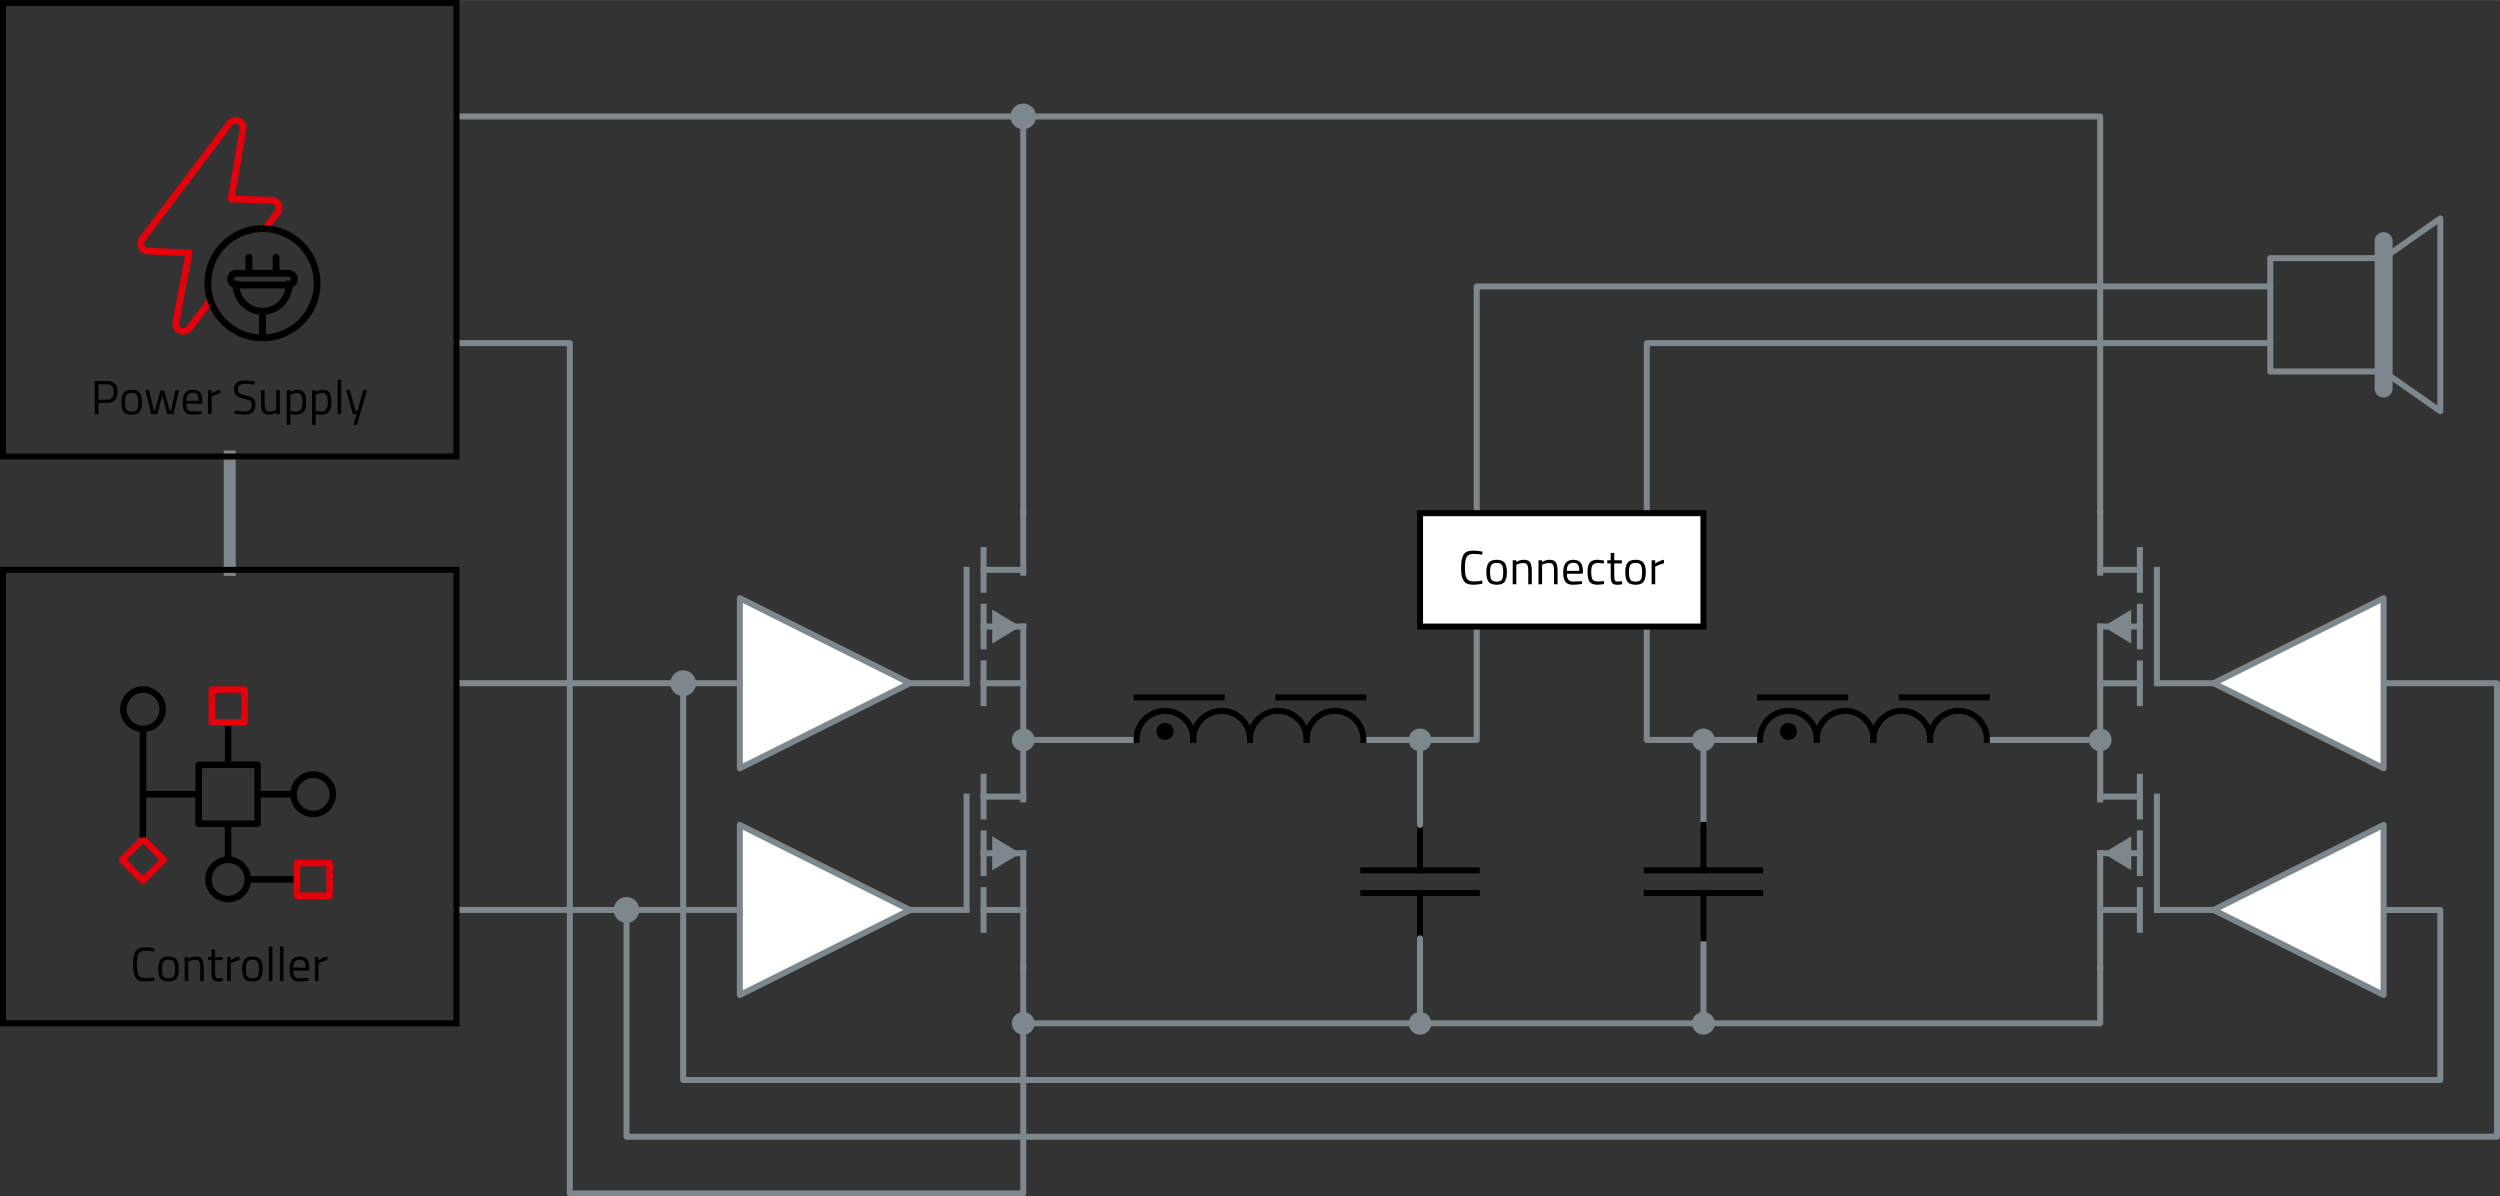 <?xml version="1.0" encoding="UTF-8" standalone="no"?>
<!-- Generiert durch Microsoft Visio, SVG Export ClassD.svg Zeichenblatt-1 -->

<svg
   xmlns:v="http://schemas.microsoft.com/visio/2003/SVGExtensions/"
   xmlns:dc="http://purl.org/dc/elements/1.1/"
   xmlns:cc="http://creativecommons.org/ns#"
   xmlns:rdf="http://www.w3.org/1999/02/22-rdf-syntax-ns#"
   xmlns:svg="http://www.w3.org/2000/svg"
   xmlns="http://www.w3.org/2000/svg"
   xmlns:xlink="http://www.w3.org/1999/xlink"
   xmlns:sodipodi="http://sodipodi.sourceforge.net/DTD/sodipodi-0.dtd"
   xmlns:inkscape="http://www.inkscape.org/namespaces/inkscape"
   width="8.682in"
   height="4.155in"
   viewBox="0 0 625.126 299.14"
   xml:space="preserve"
   class="st22"
   version="1.1"
   id="svg747"
   sodipodi:docname="ClassD.svg"
   style="font-size:12px;overflow:visible;color-interpolation-filters:sRGB;fill:none;fill-rule:evenodd;stroke-linecap:square;stroke-miterlimit:3"
   inkscape:version="0.92.4 (5da689c313, 2019-01-14)"
   inkscape:export-filename="C:\Users\Non Domain\OneDrive - WGS 365\MMoe_Mario Möller\Application Guide\Applications\2_HumanInteraction\ClassD.png"
   inkscape:export-xdpi="230.35355"
   inkscape:export-ydpi="230.35355"><rect x="0" y="0" width="625.126" height="299.14" fill="#333333" stroke="none"/><defs
   id="defs751">
		
		
		
		
		
		
		
		
		
		
		
		
		
		
		
		
		
		
		
		
		
		
		
		
		
		
		
		
		
		
		
		
		
		
		
		
		
		
		
		
		
		
		
		
		
		
		
		
		
		
		
		
		
		
		
		
		
		
		
		
		
		
		
		
		
		
		
	
			
			
			
			
		
				
				
			
					<defs
   id="defs56">
						<clipPath
   id="mfid1">
							<rect
   id="mfid2"
   x="0"
   y="0"
   width="6283.2"
   height="6282.9" />
						</clipPath>
					</defs>
					
				</defs><sodipodi:namedview
   pagecolor="#ffffff"
   bordercolor="#666666"
   borderopacity="1"
   objecttolerance="10"
   gridtolerance="10"
   guidetolerance="10"
   inkscape:pageopacity="0"
   inkscape:pageshadow="2"
   inkscape:window-width="1920"
   inkscape:window-height="1017"
   id="namedview749"
   showgrid="false"
   fit-margin-top="0"
   fit-margin-left="0"
   fit-margin-right="0"
   fit-margin-bottom="0"
   inkscape:zoom="0.90509668"
   inkscape:cx="138.1776"
   inkscape:cy="79.556342"
   inkscape:window-x="-8"
   inkscape:window-y="-8"
   inkscape:window-maximized="1"
   inkscape:current-layer="svg747" />
	<v:documentProperties
   v:langID="1031"
   v:metric="true"
   v:viewMarkup="false" />

	<style
   type="text/css"
   id="style2">
	<![CDATA[
		.st1 {stroke:#7c878e;stroke-linecap:butt;stroke-width:3}
		.st2 {stroke:#7c878e;stroke-linecap:round;stroke-linejoin:round;stroke-width:1.5}
		.st3 {fill:none;stroke:none;stroke-linecap:round;stroke-linejoin:round;stroke-width:0.75}
		.st4 {fill:#000000;font-family:Titillium Web;font-size:1em}
		.st5 {fill:none;stroke:#000000;stroke-width:1.5}
		.st6 {fill:#ffffff;stroke:#7c878e;stroke-linecap:round;stroke-linejoin:round;stroke-width:1.5}
		.st7 {fill:#7c878e;stroke:#7c878e;stroke-linecap:round;stroke-linejoin:round;stroke-width:0.75}
		.st8 {stroke:#7c878e;stroke-linecap:butt;stroke-width:1.5}
		.st9 {fill:#7c878e;stroke:none;stroke-linecap:round;stroke-linejoin:round;stroke-width:0.24}
		.st10 {stroke:#7c878e;stroke-width:1.5}
		.st11 {fill:#7c878e;stroke:none;stroke-linecap:round;stroke-linejoin:round;stroke-width:0.75}
		.st12 {stroke:#000000;stroke-linecap:butt;stroke-width:1.5}
		.st13 {stroke:#000000;stroke-width:1.5}
		.st14 {fill:#000000;stroke:none;stroke-linecap:round;stroke-linejoin:round;stroke-width:0.75}
		.st15 {fill:#ffffff;stroke:#000000;stroke-width:1.5}
		.st16 {stroke:#e5000b;stroke-linecap:round;stroke-linejoin:round;stroke-width:1.692}
		.st17 {stroke:#000000;stroke-linecap:round;stroke-linejoin:round;stroke-width:1.692}
		.st18 {stroke:#000000;stroke-linecap:round;stroke-linejoin:round;stroke-width:1.726}
		.st19 {stroke:#000000;stroke-linecap:butt;stroke-width:1.726}
		.st20 {fill:none;stroke:#7c878e;stroke-linecap:round;stroke-linejoin:round;stroke-width:1.5}
		.st21 {stroke:#7c878e;stroke-linecap:round;stroke-linejoin:round;stroke-width:4.5}
		.st22 {fill:none;fill-rule:evenodd;font-size:12px;overflow:visible;stroke-linecap:square;stroke-miterlimit:3}
	]]>
	</style><g
   transform="rotate(90,245.613,480.221)"
   v:groupContext="shape"
   v:mID="1112"
   id="shape1112-270">
			<title
   id="title580">Tabelle.1112</title>
			<path
   style="stroke:#7c878e;stroke-width:1.5;stroke-linecap:round;stroke-linejoin:round"
   inkscape:connector-curvature="0"
   id="path582"
   class="st2"
   d="M 0,299.89 H 18.43" />
		</g>

	<g
   transform="rotate(90,121.597,235.733)"
   v:groupContext="shape"
   v:mID="1147"
   id="shape1147-1">
			<title
   id="title6">Tabelle.1147</title>
			<path
   style="stroke:#7c878e;stroke-width:3;stroke-linecap:butt"
   inkscape:connector-curvature="0"
   id="path8"
   class="st1"
   d="M 0,299.89 H 28.35" />
		</g><g
   transform="translate(496.813,-114.886)"
   v:groupContext="shape"
   v:mID="1106"
   id="shape1106-4">
			<title
   id="title11">Tabelle.1106</title>
			<path
   style="stroke:#7c878e;stroke-width:1.5;stroke-linecap:round;stroke-linejoin:round"
   inkscape:connector-curvature="0"
   id="path13"
   class="st2"
   d="M 0,299.89 H 25.51" />
		</g><g
   transform="translate(258.703,-114.886)"
   v:groupContext="shape"
   v:mID="1101"
   id="shape1101-7">
			<title
   id="title16">Tabelle.1101</title>
			<path
   style="stroke:#7c878e;stroke-width:1.5;stroke-linecap:round;stroke-linejoin:round"
   inkscape:connector-curvature="0"
   id="path18"
   class="st2"
   d="M 0,299.89 H 25.51" />
		</g><g
   transform="translate(340.907,-114.886)"
   v:groupContext="shape"
   v:mID="1102"
   id="shape1102-10">
			<title
   id="title21">Tabelle.1102</title>
			<path
   style="stroke:#7c878e;stroke-width:1.5;stroke-linecap:round;stroke-linejoin:round"
   inkscape:connector-curvature="0"
   id="path23"
   class="st2"
   d="M 0,299.89 H 28.35 V 271.54" />
		</g><g
   transform="translate(411.774,-114.886)"
   v:groupContext="shape"
   v:mID="1103"
   id="shape1103-13">
			<title
   id="title26">Tabelle.1103</title>
			<path
   style="stroke:#7c878e;stroke-width:1.5;stroke-linecap:round;stroke-linejoin:round"
   inkscape:connector-curvature="0"
   id="path28"
   class="st2"
   d="M 28.35,299.89 H 0 v -28.35" />
		</g><g
   transform="rotate(-90,166.161,40.102)"
   v:groupContext="shape"
   v:mID="1104"
   id="shape1104-16">
			<title
   id="title31">Tabelle.1104</title>
			<path
   style="stroke:#7c878e;stroke-width:1.5;stroke-linecap:round;stroke-linejoin:round"
   inkscape:connector-curvature="0"
   id="path33"
   class="st2"
   d="M 0,299.89 H 18.43" />
		</g><g
   transform="translate(0.75,-44.02)"
   v:groupContext="shape"
   v:mID="1000"
   id="shape1000-19">
			<title
   id="title36">Tabelle.1000</title>
			<desc
   id="desc38">Controller</desc>
			<v:textBlock
   v:tabSpace="42.5197"
   v:margins="rect(4,4,4,4)" />
			<v:textRect
   height="28.346"
   width="113.39"
   cy="285.715"
   cx="56.693" />
			<path
   style="fill:none;stroke:none;stroke-width:0.75;stroke-linecap:round;stroke-linejoin:round"
   d="m 0,271.541 h 113.386 v 28.346 H 0 Z"
   id="rect40"
   inkscape:connector-curvature="0" />
			<g
   aria-label="Controller"
   style="font-size:12px;font-family:'Titillium Web';fill:#000000"
   id="text42"><path
     d="m 37.846,289.178 q -1.236,0.252 -2.22,0.252 -0.984,0 -1.596,-0.264 -0.6,-0.276 -0.936,-0.84 -0.324,-0.576 -0.456,-1.308 -0.12,-0.744 -0.12,-1.848 0,-1.104 0.12,-1.848 0.132,-0.756 0.456,-1.332 0.336,-0.576 0.936,-0.84 0.6,-0.264 1.56,-0.264 0.96,0 2.256,0.264 l -0.036,0.78 q -1.212,-0.216 -2.16,-0.216 -1.32,0 -1.752,0.792 -0.42,0.78 -0.42,2.676 0,0.948 0.072,1.524 0.084,0.576 0.312,1.044 0.228,0.456 0.66,0.66 0.444,0.192 1.284,0.192 0.852,0 2.004,-0.216 z"
     style="font-size:12px;font-family:'Titillium Web';fill:#000000"
     id="path1512"
     inkscape:connector-curvature="0" /><path
     d="m 38.832,286.298 q 0,-1.644 0.588,-2.376 0.588,-0.732 1.98,-0.732 1.404,0 1.98,0.732 0.588,0.732 0.588,2.376 0,1.644 -0.552,2.388 -0.552,0.744 -2.016,0.744 -1.464,0 -2.016,-0.744 -0.552,-0.744 -0.552,-2.388 z m 0.924,-0.012 q 0,1.308 0.312,1.836 0.324,0.528 1.332,0.528 1.02,0 1.332,-0.516 0.312,-0.528 0.312,-1.848 0,-1.32 -0.348,-1.812 -0.348,-0.504 -1.296,-0.504 -0.936,0 -1.296,0.504 -0.348,0.492 -0.348,1.812 z"
     style="font-size:12px;font-family:'Titillium Web';fill:#000000"
     id="path1514"
     inkscape:connector-curvature="0" /><path
     d="m 46.324,289.31 h -0.9 v -6 h 0.888 v 0.42 q 0.972,-0.54 1.86,-0.54 1.2,0 1.608,0.648 0.42,0.648 0.42,2.304 V 289.31 h -0.888 v -3.144 q 0,-1.248 -0.252,-1.704 -0.24,-0.468 -1.044,-0.468 -0.384,0 -0.816,0.12 -0.42,0.108 -0.648,0.216 l -0.228,0.108 z"
     style="font-size:12px;font-family:'Titillium Web';fill:#000000"
     id="path1516"
     inkscape:connector-curvature="0" /><path
     d="m 54.931,284.09 h -1.908 v 2.868 q 0,1.032 0.144,1.356 0.156,0.324 0.72,0.324 l 1.068,-0.072 0.06,0.744 q -0.804,0.132 -1.224,0.132 -0.936,0 -1.296,-0.456 -0.36,-0.456 -0.36,-1.74 v -3.156 h -0.852 v -0.78 h 0.852 v -1.836 h 0.888 v 1.836 h 1.908 z"
     style="font-size:12px;font-family:'Titillium Web';fill:#000000"
     id="path1518"
     inkscape:connector-curvature="0" /><path
     d="m 56.041,289.31 v -6 h 0.888 v 0.816 q 1.044,-0.72 2.196,-0.948 v 0.912 q -0.504,0.096 -1.056,0.3 -0.54,0.204 -0.828,0.36 l -0.3,0.156 V 289.31 Z"
     style="font-size:12px;font-family:'Titillium Web';fill:#000000"
     id="path1520"
     inkscape:connector-curvature="0" /><path
     d="m 59.809,286.298 q 0,-1.644 0.588,-2.376 0.588,-0.732 1.98,-0.732 1.404,0 1.98,0.732 0.588,0.732 0.588,2.376 0,1.644 -0.552,2.388 -0.552,0.744 -2.016,0.744 -1.464,0 -2.016,-0.744 -0.552,-0.744 -0.552,-2.388 z m 0.924,-0.012 q 0,1.308 0.312,1.836 0.324,0.528 1.332,0.528 1.02,0 1.332,-0.516 0.312,-0.528 0.312,-1.848 0,-1.32 -0.348,-1.812 -0.348,-0.504 -1.296,-0.504 -0.936,0 -1.296,0.504 -0.348,0.492 -0.348,1.812 z"
     style="font-size:12px;font-family:'Titillium Web';fill:#000000"
     id="path1522"
     inkscape:connector-curvature="0" /><path
     d="m 66.473,289.31 v -8.616 H 67.373 V 289.31 Z"
     style="font-size:12px;font-family:'Titillium Web';fill:#000000"
     id="path1524"
     inkscape:connector-curvature="0" /><path
     d="m 69.239,289.31 v -8.616 h 0.9 V 289.31 Z"
     style="font-size:12px;font-family:'Titillium Web';fill:#000000"
     id="path1526"
     inkscape:connector-curvature="0" /><path
     d="m 76.012,288.566 0.348,-0.036 0.024,0.708 q -1.368,0.192 -2.34,0.192 -1.296,0 -1.836,-0.744 -0.54,-0.756 -0.54,-2.34 0,-3.156 2.508,-3.156 1.212,0 1.812,0.684 0.6,0.672 0.6,2.124 l -0.048,0.684 h -3.96 q 0,0.996 0.36,1.476 0.36,0.48 1.248,0.48 0.9,0 1.824,-0.072 z m -0.324,-2.604 q 0,-1.104 -0.36,-1.56 -0.348,-0.456 -1.152,-0.456 -0.792,0 -1.2,0.48 -0.396,0.48 -0.408,1.536 z"
     style="font-size:12px;font-family:'Titillium Web';fill:#000000"
     id="path1528"
     inkscape:connector-curvature="0" /><path
     d="m 78.003,289.31 v -6 h 0.888 v 0.816 q 1.044,-0.72 2.196,-0.948 v 0.912 q -0.504,0.096 -1.056,0.3 -0.54,0.204 -0.828,0.36 l -0.3,0.156 V 289.31 Z"
     style="font-size:12px;font-family:'Titillium Web';fill:#000000"
     id="path1530"
     inkscape:connector-curvature="0" /></g>		</g><path
   style="fill:none;stroke:none;stroke-width:0.75;stroke-linecap:round;stroke-linejoin:round"
   d="M 22.01,163.743 H 92.876 V 234.609 H 22.01 Z"
   id="rect52"
   inkscape:connector-curvature="0" /><g
   style="color-interpolation-filters:sRGB"
   clip-path="url(#mfid1)"
   id="g94"
   transform="matrix(0.011,0,0,0.011,22.717,164.192)">
						<defs
   id="defs61">
							<g
   id="mfid3">
								<path
   d="m 4607,4988 v 150 h 2 v 297 c 0,41 33,75 75,75 h 743 c 42,0 74,-34 74,-75 v -744 c 1,-42 -32,-75 -74,-75 h -743 c -42,0 -75,34 -75,75 v 297 z m 152,-223 h 595 v 595 h -595 z"
   id="path58"
   inkscape:connector-curvature="0" />
							</g>
						</defs>
						<g
   stroke-miterlimit="10"
   id="g65"
   style="fill:#e5000b;stroke:#000000;stroke-miterlimit:10">
							<use
   xlink:href="#mfid3"
   id="use63"
   style="stroke:none"
   x="0"
   y="0"
   width="100%"
   height="100%" />
						</g>
						<defs
   id="defs70">
							<g
   id="mfid4">
								<path
   d="m 1257,4111 h -146 l -454,453 c -13,13 -21,32 -21,52 0,20 8,39 21,53 l 474,474 c 15,15 34,21 53,21 18,0 37,-8 52,-21 l 474,-474 c 14,-14 21,-33 21,-53 0,-20 -7,-39 -21,-52 z m -71,137 369,368 -369,369 -368,-369 z"
   id="path67"
   inkscape:connector-curvature="0" />
							</g>
						</defs>
						<g
   stroke-miterlimit="10"
   id="g74"
   style="fill:#e5000b;stroke:#000000;stroke-miterlimit:10">
							<use
   xlink:href="#mfid4"
   id="use72"
   style="stroke:none"
   x="0"
   y="0"
   width="100%"
   height="100%" />
						</g>
						<defs
   id="defs79">
							<g
   id="mfid5">
								<path
   d="m 1185,673 c -287,0 -521,233 -521,521 0,262 195,478 446,515 v 5 2381 c 0,5 0,10 1,15 v 1 h 146 l -1,-1 c 2,-5 1,-10 1,-15 v -893 h 1117 v 596 c 0,41 34,75 75,75 h 595 v 670 5 c -249,35 -444,252 -444,515 0,287 234,521 521,521 263,0 479,-195 515,-446 h 5 966 v -150 h -966 -5 c -32,-228 -214,-409 -441,-442 v -5 -670 h 595 c 41,0 74,-34 74,-75 v -595 h 670 5 c 36,253 254,447 515,447 287,0 521,-234 521,-522 0,-287 -234,-521 -521,-521 -263,0 -479,195 -515,446 h -5 -670 v -595 c 0,-41 -34,-74 -74,-74 h -595 v -817 h -448 c 1,0 1,0 2,0 h 297 v 819 h -595 c -41,0 -75,33 -75,73 v 595 H 1260 v -1338 -5 c 253,-37 446,-254 446,-515 0,-288 -233,-521 -521,-521 z m 3,148 c 205,0 372,168 372,373 0,205 -167,372 -372,372 -206,0 -373,-167 -373,-372 0,-205 167,-373 373,-373 z m 1339,1711 h 592 2 3 594 V 3723 H 2527 Z m 2528,224 c 205,0 372,168 372,373 0,205 -167,372 -372,372 -205,0 -373,-166 -373,-372 2,-206 168,-373 373,-373 z M 3121,4690 c 205,0 373,168 373,373 -2,205 -168,372 -373,372 -205,0 -372,-166 -372,-372 0,-205 167,-373 372,-373 z"
   id="path76"
   inkscape:connector-curvature="0" />
							</g>
						</defs>
						<g
   stroke-miterlimit="10"
   id="g83"
   style="fill:#000000;stroke:#000000;stroke-miterlimit:10">
							<use
   xlink:href="#mfid5"
   id="use81"
   style="stroke:none"
   x="0"
   y="0"
   width="100%"
   height="100%" />
						</g>
						<defs
   id="defs88">
							<g
   id="mfid6">
								<path
   d="m 2747,1565 h 448 v -1 h 298 c 41,0 75,-34 75,-74 V 748 c 0,-42 -34,-75 -75,-75 h -744 c -41,0 -74,33 -74,75 v 743 c 0,41 33,73 72,74 z m 77,-744 h 595 v 595 h -298 -297 z"
   id="path85"
   inkscape:connector-curvature="0" />
							</g>
						</defs>
						<g
   stroke-miterlimit="10"
   id="g92"
   style="fill:#e5000b;stroke:#000000;stroke-miterlimit:10">
							<use
   xlink:href="#mfid6"
   id="use90"
   style="stroke:none"
   x="0"
   y="0"
   width="100%"
   height="100%" />
						</g>
					</g><path
   style="fill:none;stroke:none;stroke-width:0.75;stroke-linecap:round;stroke-linejoin:round"
   d="M 22.01,163.743 H 92.876 V 234.609 H 22.01 Z"
   id="rect100"
   inkscape:connector-curvature="0" /><g
   transform="translate(185.002,-107.799)"
   v:groupContext="shape"
   v:mID="1002"
   id="shape1002-27">
			<title
   id="title103">Tabelle.1002</title>
			<path
   style="fill:#ffffff;stroke:#7c878e;stroke-width:1.5;stroke-linecap:round;stroke-linejoin:round"
   inkscape:connector-curvature="0"
   id="path105"
   class="st6"
   d="m 0,257.37 v 42.52 l 42.52,-21.26 z" />
		</g><g
   transform="translate(185.002,-51.106)"
   v:groupContext="shape"
   v:mID="1003"
   id="shape1003-29">
			<title
   id="title108">Tabelle.1003</title>
			<path
   style="fill:#ffffff;stroke:#7c878e;stroke-width:1.5;stroke-linecap:round;stroke-linejoin:round"
   inkscape:connector-curvature="0"
   id="path110"
   class="st6"
   d="m 0,257.37 v 42.52 l 42.52,-21.26 z" />
		</g><g
   v:groupContext="group"
   v:mID="1004"
   transform="translate(156.656,-114.886)"
   id="group1004-31">
			<title
   id="title113">Knotenpunkt.92</title>
			<g
   transform="translate(11.339,-11.339)"
   v:groupContext="shape"
   v:mID="1005"
   id="shape1005-32">
				<title
   id="title115">Tabelle.1005</title>
				<path
   style="fill:#7c878e;stroke:#7c878e;stroke-width:0.75;stroke-linecap:round;stroke-linejoin:round"
   d="M 5.669,297.053 A 2.835,2.835 0 0 1 2.835,299.888 2.835,2.835 0 0 1 0,297.053 a 2.835,2.835 0 0 1 2.835,-2.835 2.835,2.835 0 0 1 2.835,2.835 z"
   id="ellipse117"
   inkscape:connector-curvature="0" />
			</g>
		</g><g
   v:groupContext="group"
   v:mID="1006"
   transform="translate(142.482,-58.193)"
   id="group1006-34">
			<title
   id="title121">Knotenpunkt.1006</title>
			<g
   transform="translate(11.339,-11.339)"
   v:groupContext="shape"
   v:mID="1007"
   id="shape1007-35">
				<title
   id="title123">Tabelle.1007</title>
				<path
   style="fill:#7c878e;stroke:#7c878e;stroke-width:0.75;stroke-linecap:round;stroke-linejoin:round"
   d="M 5.669,297.053 A 2.835,2.835 0 0 1 2.835,299.888 2.835,2.835 0 0 1 0,297.053 a 2.835,2.835 0 0 1 2.835,-2.835 2.835,2.835 0 0 1 2.835,2.835 z"
   id="ellipse125"
   inkscape:connector-curvature="0" />
			</g>
		</g><g
   v:groupContext="group"
   v:mID="1008"
   transform="matrix(1,0,0,-1,241.695,484.89)"
   id="group1008-37">
			<title
   id="title129">P-Kanal E-MOSFET.1008</title>
			<g
   transform="rotate(90,14.527,299.534)"
   v:groupContext="shape"
   v:mID="1009"
   id="shape1009-38">
				<title
   id="title131">Tabelle.1009</title>
				<path
   style="stroke:#7c878e;stroke-width:1.5;stroke-linecap:butt"
   inkscape:connector-curvature="0"
   id="path133"
   class="st8"
   d="M 0,299.89 H 14.88" />
			</g>
			<g
   transform="matrix(0,-1,-1,0,306.297,275.793)"
   v:groupContext="shape"
   v:mID="1010"
   id="shape1010-41">
				<title
   id="title136">Dreieck.1195</title>
				<v:userDefs>
					<v:ud
   v:val="VT0(15):26"
   v:nameU="visVersion" />
				</v:userDefs>
				<path
   style="fill:#7c878e;stroke:none;stroke-width:0.24;stroke-linecap:round;stroke-linejoin:round"
   inkscape:connector-curvature="0"
   id="path138"
   class="st9"
   d="M 8.5,299.89 4.25,292.86 0,299.89 Z" />
			</g>
			<g
   transform="translate(4.252,-42.52)"
   v:groupContext="shape"
   v:mID="1011"
   id="shape1011-43">
				<title
   id="title141">Tabelle.1011</title>
				<path
   style="stroke:#7c878e;stroke-width:1.5;stroke-linecap:butt"
   inkscape:connector-curvature="0"
   id="path143"
   class="st8"
   d="M 0,299.89 H 9.92" />
			</g>
			<g
   transform="translate(4.252,-28.346)"
   v:groupContext="shape"
   v:mID="1012"
   id="shape1012-46">
				<title
   id="title146">Tabelle.1012</title>
				<path
   style="stroke:#7c878e;stroke-width:1.5"
   inkscape:connector-curvature="0"
   id="path148"
   class="st10"
   d="M 0,299.89 H 9.92" />
			</g>
			<g
   transform="rotate(-90,-7.087,278.628)"
   v:groupContext="shape"
   v:mID="1013"
   id="shape1013-49">
				<title
   id="title151">Tabelle.1013</title>
				<path
   style="stroke:#7c878e;stroke-width:1.5;stroke-linecap:butt"
   inkscape:connector-curvature="0"
   id="path153"
   class="st8"
   d="M 0,299.89 H 28.35" />
			</g>
			<g
   transform="rotate(90,21.26,278.628)"
   v:groupContext="shape"
   v:mID="1014"
   id="shape1014-52">
				<title
   id="title156">Tabelle.1014</title>
				<path
   style="stroke:#7c878e;stroke-width:1.5"
   inkscape:connector-curvature="0"
   id="path158"
   class="st10"
   d="M 0,299.89 H 28.35" />
			</g>
			<g
   transform="rotate(-90,-2.481,293.156)"
   v:groupContext="shape"
   v:mID="1015"
   id="shape1015-55">
				<title
   id="title161">Tabelle.1015</title>
				<path
   style="stroke:#7c878e;stroke-width:1.5"
   inkscape:connector-curvature="0"
   id="path163"
   class="st10"
   d="M 0,299.89 H 9.92" />
			</g>
			<g
   transform="rotate(-90,-9.567,286.069)"
   v:groupContext="shape"
   v:mID="1016"
   id="shape1016-58">
				<title
   id="title166">Tabelle.1016</title>
				<path
   style="stroke:#7c878e;stroke-width:1.5"
   inkscape:connector-curvature="0"
   id="path168"
   class="st10"
   d="M 0,299.89 H 9.92" />
			</g>
			<g
   transform="rotate(-90,-16.654,278.983)"
   v:groupContext="shape"
   v:mID="1017"
   id="shape1017-61">
				<title
   id="title171">Tabelle.1017</title>
				<path
   style="stroke:#7c878e;stroke-width:1.5"
   inkscape:connector-curvature="0"
   id="path173"
   class="st10"
   d="M 0,299.89 H 9.92" />
			</g>
			<g
   transform="translate(4.252,-14.173)"
   v:groupContext="shape"
   v:mID="1018"
   id="shape1018-64">
				<title
   id="title176">Tabelle.1018</title>
				<path
   style="stroke:#7c878e;stroke-width:1.5"
   inkscape:connector-curvature="0"
   id="path178"
   class="st10"
   d="M 0,299.89 H 9.92" />
			</g>
		</g><g
   v:groupContext="group"
   v:mID="1019"
   transform="matrix(1,0,0,-1,241.695,428.197)"
   id="group1019-67">
			<title
   id="title182">P-Kanal E-MOSFET.1019</title>
			<g
   transform="rotate(90,14.527,299.534)"
   v:groupContext="shape"
   v:mID="1020"
   id="shape1020-68">
				<title
   id="title184">Tabelle.1020</title>
				<path
   style="stroke:#7c878e;stroke-width:1.5;stroke-linecap:butt"
   inkscape:connector-curvature="0"
   id="path186"
   class="st8"
   d="M 0,299.89 H 14.88" />
			</g>
			<g
   transform="matrix(0,-1,-1,0,306.297,275.793)"
   v:groupContext="shape"
   v:mID="1021"
   id="shape1021-71">
				<title
   id="title189">Dreieck.1195</title>
				<v:userDefs>
					<v:ud
   v:val="VT0(15):26"
   v:nameU="visVersion" />
				</v:userDefs>
				<path
   style="fill:#7c878e;stroke:none;stroke-width:0.24;stroke-linecap:round;stroke-linejoin:round"
   inkscape:connector-curvature="0"
   id="path191"
   class="st9"
   d="M 8.5,299.89 4.25,292.86 0,299.89 Z" />
			</g>
			<g
   transform="translate(4.252,-42.52)"
   v:groupContext="shape"
   v:mID="1022"
   id="shape1022-73">
				<title
   id="title194">Tabelle.1022</title>
				<path
   style="stroke:#7c878e;stroke-width:1.5;stroke-linecap:butt"
   inkscape:connector-curvature="0"
   id="path196"
   class="st8"
   d="M 0,299.89 H 9.92" />
			</g>
			<g
   transform="translate(4.252,-28.346)"
   v:groupContext="shape"
   v:mID="1023"
   id="shape1023-76">
				<title
   id="title199">Tabelle.1023</title>
				<path
   style="stroke:#7c878e;stroke-width:1.5"
   inkscape:connector-curvature="0"
   id="path201"
   class="st10"
   d="M 0,299.89 H 9.92" />
			</g>
			<g
   transform="rotate(-90,-7.087,278.628)"
   v:groupContext="shape"
   v:mID="1024"
   id="shape1024-79">
				<title
   id="title204">Tabelle.1024</title>
				<path
   style="stroke:#7c878e;stroke-width:1.5;stroke-linecap:butt"
   inkscape:connector-curvature="0"
   id="path206"
   class="st8"
   d="M 0,299.89 H 28.35" />
			</g>
			<g
   transform="rotate(90,21.26,278.628)"
   v:groupContext="shape"
   v:mID="1025"
   id="shape1025-82">
				<title
   id="title209">Tabelle.1025</title>
				<path
   style="stroke:#7c878e;stroke-width:1.5"
   inkscape:connector-curvature="0"
   id="path211"
   class="st10"
   d="M 0,299.89 H 28.35" />
			</g>
			<g
   transform="rotate(-90,-2.481,293.156)"
   v:groupContext="shape"
   v:mID="1026"
   id="shape1026-85">
				<title
   id="title214">Tabelle.1026</title>
				<path
   style="stroke:#7c878e;stroke-width:1.5"
   inkscape:connector-curvature="0"
   id="path216"
   class="st10"
   d="M 0,299.89 H 9.92" />
			</g>
			<g
   transform="rotate(-90,-9.567,286.069)"
   v:groupContext="shape"
   v:mID="1027"
   id="shape1027-88">
				<title
   id="title219">Tabelle.1027</title>
				<path
   style="stroke:#7c878e;stroke-width:1.5"
   inkscape:connector-curvature="0"
   id="path221"
   class="st10"
   d="M 0,299.89 H 9.92" />
			</g>
			<g
   transform="rotate(-90,-16.654,278.983)"
   v:groupContext="shape"
   v:mID="1028"
   id="shape1028-91">
				<title
   id="title224">Tabelle.1028</title>
				<path
   style="stroke:#7c878e;stroke-width:1.5"
   inkscape:connector-curvature="0"
   id="path226"
   class="st10"
   d="M 0,299.89 H 9.92" />
			</g>
			<g
   transform="translate(4.252,-14.173)"
   v:groupContext="shape"
   v:mID="1029"
   id="shape1029-94">
				<title
   id="title229">Tabelle.1029</title>
				<path
   style="stroke:#7c878e;stroke-width:1.5"
   inkscape:connector-curvature="0"
   id="path231"
   class="st10"
   d="M 0,299.89 H 9.92" />
			</g>
		</g><g
   v:groupContext="group"
   v:mID="1030"
   transform="translate(241.695,-100.713)"
   id="group1030-97">
			<title
   id="title235">Knotenpunkt.1030</title>
			<g
   transform="translate(11.339,-11.339)"
   v:groupContext="shape"
   v:mID="1031"
   id="shape1031-98">
				<title
   id="title237">Tabelle.1031</title>
				<path
   style="fill:#7c878e;stroke:none;stroke-width:0.75;stroke-linecap:round;stroke-linejoin:round"
   d="M 5.669,297.053 A 2.835,2.835 0 0 1 2.835,299.888 2.835,2.835 0 0 1 0,297.053 a 2.835,2.835 0 0 1 2.835,-2.835 2.835,2.835 0 0 1 2.835,2.835 z"
   id="ellipse239"
   inkscape:connector-curvature="0" />
			</g>
		</g><g
   v:groupContext="group"
   v:mID="1032"
   transform="rotate(180,269.666,242.445)"
   id="group1032-100">
			<title
   id="title243">P-Kanal E-MOSFET.1032</title>
			<g
   transform="rotate(90,14.527,299.534)"
   v:groupContext="shape"
   v:mID="1033"
   id="shape1033-101">
				<title
   id="title245">Tabelle.1033</title>
				<path
   style="stroke:#7c878e;stroke-width:1.5;stroke-linecap:butt"
   inkscape:connector-curvature="0"
   id="path247"
   class="st8"
   d="M 0,299.89 H 14.88" />
			</g>
			<g
   transform="matrix(0,-1,-1,0,306.297,275.793)"
   v:groupContext="shape"
   v:mID="1034"
   id="shape1034-104">
				<title
   id="title250">Dreieck.1195</title>
				<v:userDefs>
					<v:ud
   v:val="VT0(15):26"
   v:nameU="visVersion" />
				</v:userDefs>
				<path
   style="fill:#7c878e;stroke:none;stroke-width:0.24;stroke-linecap:round;stroke-linejoin:round"
   inkscape:connector-curvature="0"
   id="path252"
   class="st9"
   d="M 8.5,299.89 4.25,292.86 0,299.89 Z" />
			</g>
			<g
   transform="translate(4.252,-42.52)"
   v:groupContext="shape"
   v:mID="1035"
   id="shape1035-106">
				<title
   id="title255">Tabelle.1035</title>
				<path
   style="stroke:#7c878e;stroke-width:1.5;stroke-linecap:butt"
   inkscape:connector-curvature="0"
   id="path257"
   class="st8"
   d="M 0,299.89 H 9.92" />
			</g>
			<g
   transform="translate(4.252,-28.346)"
   v:groupContext="shape"
   v:mID="1036"
   id="shape1036-109">
				<title
   id="title260">Tabelle.1036</title>
				<path
   style="stroke:#7c878e;stroke-width:1.5"
   inkscape:connector-curvature="0"
   id="path262"
   class="st10"
   d="M 0,299.89 H 9.92" />
			</g>
			<g
   transform="rotate(-90,-7.087,278.628)"
   v:groupContext="shape"
   v:mID="1037"
   id="shape1037-112">
				<title
   id="title265">Tabelle.1037</title>
				<path
   style="stroke:#7c878e;stroke-width:1.5;stroke-linecap:butt"
   inkscape:connector-curvature="0"
   id="path267"
   class="st8"
   d="M 0,299.89 H 28.35" />
			</g>
			<g
   transform="rotate(90,21.26,278.628)"
   v:groupContext="shape"
   v:mID="1038"
   id="shape1038-115">
				<title
   id="title270">Tabelle.1038</title>
				<path
   style="stroke:#7c878e;stroke-width:1.5"
   inkscape:connector-curvature="0"
   id="path272"
   class="st10"
   d="M 0,299.89 H 28.35" />
			</g>
			<g
   transform="rotate(-90,-2.481,293.156)"
   v:groupContext="shape"
   v:mID="1039"
   id="shape1039-118">
				<title
   id="title275">Tabelle.1039</title>
				<path
   style="stroke:#7c878e;stroke-width:1.5"
   inkscape:connector-curvature="0"
   id="path277"
   class="st10"
   d="M 0,299.89 H 9.92" />
			</g>
			<g
   transform="rotate(-90,-9.567,286.069)"
   v:groupContext="shape"
   v:mID="1040"
   id="shape1040-121">
				<title
   id="title280">Tabelle.1040</title>
				<path
   style="stroke:#7c878e;stroke-width:1.5"
   inkscape:connector-curvature="0"
   id="path282"
   class="st10"
   d="M 0,299.89 H 9.92" />
			</g>
			<g
   transform="rotate(-90,-16.654,278.983)"
   v:groupContext="shape"
   v:mID="1041"
   id="shape1041-124">
				<title
   id="title285">Tabelle.1041</title>
				<path
   style="stroke:#7c878e;stroke-width:1.5"
   inkscape:connector-curvature="0"
   id="path287"
   class="st10"
   d="M 0,299.89 H 9.92" />
			</g>
			<g
   transform="translate(4.252,-14.173)"
   v:groupContext="shape"
   v:mID="1042"
   id="shape1042-127">
				<title
   id="title290">Tabelle.1042</title>
				<path
   style="stroke:#7c878e;stroke-width:1.5"
   inkscape:connector-curvature="0"
   id="path292"
   class="st10"
   d="M 0,299.89 H 9.92" />
			</g>
		</g><g
   v:groupContext="group"
   v:mID="1043"
   transform="rotate(180,269.666,214.099)"
   id="group1043-130">
			<title
   id="title296">P-Kanal E-MOSFET.1043</title>
			<g
   transform="rotate(90,14.527,299.534)"
   v:groupContext="shape"
   v:mID="1044"
   id="shape1044-131">
				<title
   id="title298">Tabelle.1044</title>
				<path
   style="stroke:#7c878e;stroke-width:1.5;stroke-linecap:butt"
   inkscape:connector-curvature="0"
   id="path300"
   class="st8"
   d="M 0,299.89 H 14.88" />
			</g>
			<g
   transform="matrix(0,-1,-1,0,306.297,275.793)"
   v:groupContext="shape"
   v:mID="1045"
   id="shape1045-134">
				<title
   id="title303">Dreieck.1195</title>
				<v:userDefs>
					<v:ud
   v:val="VT0(15):26"
   v:nameU="visVersion" />
				</v:userDefs>
				<path
   style="fill:#7c878e;stroke:none;stroke-width:0.24;stroke-linecap:round;stroke-linejoin:round"
   inkscape:connector-curvature="0"
   id="path305"
   class="st9"
   d="M 8.5,299.89 4.25,292.86 0,299.89 Z" />
			</g>
			<g
   transform="translate(4.252,-42.52)"
   v:groupContext="shape"
   v:mID="1046"
   id="shape1046-136">
				<title
   id="title308">Tabelle.1046</title>
				<path
   style="stroke:#7c878e;stroke-width:1.5;stroke-linecap:butt"
   inkscape:connector-curvature="0"
   id="path310"
   class="st8"
   d="M 0,299.89 H 9.92" />
			</g>
			<g
   transform="translate(4.252,-28.346)"
   v:groupContext="shape"
   v:mID="1047"
   id="shape1047-139">
				<title
   id="title313">Tabelle.1047</title>
				<path
   style="stroke:#7c878e;stroke-width:1.5"
   inkscape:connector-curvature="0"
   id="path315"
   class="st10"
   d="M 0,299.89 H 9.92" />
			</g>
			<g
   transform="rotate(-90,-7.087,278.628)"
   v:groupContext="shape"
   v:mID="1048"
   id="shape1048-142">
				<title
   id="title318">Tabelle.1048</title>
				<path
   style="stroke:#7c878e;stroke-width:1.5;stroke-linecap:butt"
   inkscape:connector-curvature="0"
   id="path320"
   class="st8"
   d="M 0,299.89 H 28.35" />
			</g>
			<g
   transform="rotate(90,21.26,278.628)"
   v:groupContext="shape"
   v:mID="1049"
   id="shape1049-145">
				<title
   id="title323">Tabelle.1049</title>
				<path
   style="stroke:#7c878e;stroke-width:1.5"
   inkscape:connector-curvature="0"
   id="path325"
   class="st10"
   d="M 0,299.89 H 28.35" />
			</g>
			<g
   transform="rotate(-90,-2.481,293.156)"
   v:groupContext="shape"
   v:mID="1050"
   id="shape1050-148">
				<title
   id="title328">Tabelle.1050</title>
				<path
   style="stroke:#7c878e;stroke-width:1.5"
   inkscape:connector-curvature="0"
   id="path330"
   class="st10"
   d="M 0,299.89 H 9.92" />
			</g>
			<g
   transform="rotate(-90,-9.567,286.069)"
   v:groupContext="shape"
   v:mID="1051"
   id="shape1051-151">
				<title
   id="title333">Tabelle.1051</title>
				<path
   style="stroke:#7c878e;stroke-width:1.5"
   inkscape:connector-curvature="0"
   id="path335"
   class="st10"
   d="M 0,299.89 H 9.92" />
			</g>
			<g
   transform="rotate(-90,-16.654,278.983)"
   v:groupContext="shape"
   v:mID="1052"
   id="shape1052-154">
				<title
   id="title338">Tabelle.1052</title>
				<path
   style="stroke:#7c878e;stroke-width:1.5"
   inkscape:connector-curvature="0"
   id="path340"
   class="st10"
   d="M 0,299.89 H 9.92" />
			</g>
			<g
   transform="translate(4.252,-14.173)"
   v:groupContext="shape"
   v:mID="1053"
   id="shape1053-157">
				<title
   id="title343">Tabelle.1053</title>
				<path
   style="stroke:#7c878e;stroke-width:1.5"
   inkscape:connector-curvature="0"
   id="path345"
   class="st10"
   d="M 0,299.89 H 9.92" />
			</g>
		</g><g
   v:groupContext="group"
   v:mID="1054"
   transform="matrix(-1,0,0,1,539.333,-100.713)"
   id="group1054-160">
			<title
   id="title349">Knotenpunkt.1054</title>
			<g
   transform="translate(11.339,-11.339)"
   v:groupContext="shape"
   v:mID="1055"
   id="shape1055-161">
				<title
   id="title351">Tabelle.1055</title>
				<path
   style="fill:#7c878e;stroke:none;stroke-width:0.75;stroke-linecap:round;stroke-linejoin:round"
   d="M 5.669,297.053 A 2.835,2.835 0 0 1 2.835,299.888 2.835,2.835 0 0 1 0,297.053 a 2.835,2.835 0 0 1 2.835,-2.835 2.835,2.835 0 0 1 2.835,2.835 z"
   id="ellipse353"
   inkscape:connector-curvature="0" />
			</g>
		</g><g
   v:groupContext="group"
   v:mID="1056"
   transform="translate(284.215,-114.886)"
   id="group1056-163">
			<title
   id="title357">Spule.1056</title>
			<g
   v:groupContext="group"
   v:mID="1057"
   id="group1057-164">
				<title
   id="title359">Tabelle.1057</title>
				<g
   v:groupContext="shape"
   v:mID="1058"
   id="shape1058-165">
					<title
   id="title361">Tabelle.1058</title>
					<path
   style="stroke:#000000;stroke-width:1.5;stroke-linecap:butt"
   inkscape:connector-curvature="0"
   id="path363"
   class="st12"
   d="m 0,299.89 a 7.087,7.087 0 1 1 14.17,0" />
				</g>
				<g
   transform="translate(14.173)"
   v:groupContext="shape"
   v:mID="1059"
   id="shape1059-168">
					<title
   id="title366">Tabelle.1059</title>
					<path
   style="stroke:#000000;stroke-width:1.5;stroke-linecap:butt"
   inkscape:connector-curvature="0"
   id="path368"
   class="st12"
   d="m 0,299.89 a 7.087,7.087 0 1 1 14.17,0" />
				</g>
				<g
   transform="translate(28.346)"
   v:groupContext="shape"
   v:mID="1060"
   id="shape1060-171">
					<title
   id="title371">Tabelle.1060</title>
					<path
   style="stroke:#000000;stroke-width:1.5;stroke-linecap:butt"
   inkscape:connector-curvature="0"
   id="path373"
   class="st12"
   d="m 0,299.89 a 7.087,7.087 0 1 1 14.17,0" />
				</g>
				<g
   transform="translate(42.52)"
   v:groupContext="shape"
   v:mID="1061"
   id="shape1061-174">
					<title
   id="title376">Tabelle.1061</title>
					<path
   style="stroke:#000000;stroke-width:1.5;stroke-linecap:butt"
   inkscape:connector-curvature="0"
   id="path378"
   class="st12"
   d="m 0,299.89 a 7.087,7.087 0 1 1 14.17,0" />
				</g>
			</g>
		</g><g
   v:groupContext="group"
   v:mID="1062"
   transform="translate(284.215,-114.886)"
   id="group1062-177">
			<title
   id="title383">Kern mit Luftspalt.1062</title>
			<g
   v:groupContext="group"
   v:mID="1063"
   id="group1063-178">
				<title
   id="title385">Canvas</title>
				<g
   v:groupContext="shape"
   v:mID="1064"
   id="shape1064-179">
					<title
   id="title387">Tabelle.1064</title>
					<path
   style="fill:none;stroke:none;stroke-width:0.75;stroke-linecap:round;stroke-linejoin:round"
   d="m 0,285.715 h 56.693 v 14.173 H 0 Z"
   id="rect389"
   inkscape:connector-curvature="0" />
				</g>
			</g>
			<g
   transform="translate(0,-10.63)"
   v:groupContext="shape"
   v:mID="1065"
   id="shape1065-181">
				<title
   id="title393">Tabelle.1065</title>
				<path
   style="stroke:#000000;stroke-width:1.5"
   inkscape:connector-curvature="0"
   id="path395"
   class="st13"
   d="M 0,299.89 H 21.26" />
			</g>
			<g
   transform="translate(35.433,-10.63)"
   v:groupContext="shape"
   v:mID="1066"
   id="shape1066-184">
				<title
   id="title398">Tabelle.1066</title>
				<path
   style="stroke:#000000;stroke-width:1.5"
   inkscape:connector-curvature="0"
   id="path400"
   class="st13"
   d="M 0,299.89 H 21.26" />
			</g>
		</g><g
   v:groupContext="group"
   v:mID="1067"
   transform="translate(284.215,-114.886)"
   id="group1067-187">
			<title
   id="title404">Wicklungsanfang.1067</title>
			<g
   v:groupContext="group"
   v:mID="1068"
   id="group1068-188">
				<title
   id="title406">Canvas</title>
				<g
   v:groupContext="shape"
   v:mID="1069"
   id="shape1069-189">
					<title
   id="title408">Tabelle.1069</title>
					<path
   style="fill:none;stroke:none;stroke-width:0.75;stroke-linecap:round;stroke-linejoin:round"
   d="m 0,285.715 h 14.173 v 14.173 H 0 Z"
   id="rect410"
   inkscape:connector-curvature="0" />
				</g>
			</g>
			<g
   transform="translate(4.961)"
   v:groupContext="shape"
   v:mID="1070"
   id="shape1070-191">
				<title
   id="title414">Tabelle.1070</title>
				<path
   style="fill:#000000;stroke:none;stroke-width:0.75;stroke-linecap:round;stroke-linejoin:round"
   d="M 4.252,297.762 A 2.126,2.126 0 0 1 2.126,299.888 2.126,2.126 0 0 1 0,297.762 a 2.126,2.126 0 0 1 2.126,-2.126 2.126,2.126 0 0 1 2.126,2.126 z"
   id="ellipse416"
   inkscape:connector-curvature="0" />
			</g>
		</g><g
   v:groupContext="group"
   v:mID="1072"
   transform="translate(440.12,-114.886)"
   id="group1072-196">
			<title
   id="title429">Spule.1072</title>
			<g
   v:groupContext="group"
   v:mID="1073"
   id="group1073-197">
				<title
   id="title431">Tabelle.1073</title>
				<g
   v:groupContext="shape"
   v:mID="1074"
   id="shape1074-198">
					<title
   id="title433">Tabelle.1074</title>
					<path
   style="stroke:#000000;stroke-width:1.5;stroke-linecap:butt"
   inkscape:connector-curvature="0"
   id="path435"
   class="st12"
   d="m 0,299.89 a 7.087,7.087 0 1 1 14.17,0" />
				</g>
				<g
   transform="translate(14.173)"
   v:groupContext="shape"
   v:mID="1075"
   id="shape1075-201">
					<title
   id="title438">Tabelle.1075</title>
					<path
   style="stroke:#000000;stroke-width:1.5;stroke-linecap:butt"
   inkscape:connector-curvature="0"
   id="path440"
   class="st12"
   d="m 0,299.89 a 7.087,7.087 0 1 1 14.17,0" />
				</g>
				<g
   transform="translate(28.346)"
   v:groupContext="shape"
   v:mID="1076"
   id="shape1076-204">
					<title
   id="title443">Tabelle.1076</title>
					<path
   style="stroke:#000000;stroke-width:1.5;stroke-linecap:butt"
   inkscape:connector-curvature="0"
   id="path445"
   class="st12"
   d="m 0,299.89 a 7.087,7.087 0 1 1 14.17,0" />
				</g>
				<g
   transform="translate(42.52)"
   v:groupContext="shape"
   v:mID="1077"
   id="shape1077-207">
					<title
   id="title448">Tabelle.1077</title>
					<path
   style="stroke:#000000;stroke-width:1.5;stroke-linecap:butt"
   inkscape:connector-curvature="0"
   id="path450"
   class="st12"
   d="m 0,299.89 a 7.087,7.087 0 1 1 14.17,0" />
				</g>
			</g>
		</g><g
   v:groupContext="group"
   v:mID="1078"
   transform="translate(440.12,-114.886)"
   id="group1078-210">
			<title
   id="title455">Kern mit Luftspalt.1078</title>
			<g
   v:groupContext="group"
   v:mID="1079"
   id="group1079-211">
				<title
   id="title457">Canvas</title>
				<g
   v:groupContext="shape"
   v:mID="1080"
   id="shape1080-212">
					<title
   id="title459">Tabelle.1080</title>
					<path
   style="fill:none;stroke:none;stroke-width:0.75;stroke-linecap:round;stroke-linejoin:round"
   d="m 0,285.715 h 56.693 v 14.173 H 0 Z"
   id="rect461"
   inkscape:connector-curvature="0" />
				</g>
			</g>
			<g
   transform="translate(0,-10.63)"
   v:groupContext="shape"
   v:mID="1081"
   id="shape1081-214">
				<title
   id="title465">Tabelle.1081</title>
				<path
   style="stroke:#000000;stroke-width:1.5"
   inkscape:connector-curvature="0"
   id="path467"
   class="st13"
   d="M 0,299.89 H 21.26" />
			</g>
			<g
   transform="translate(35.433,-10.63)"
   v:groupContext="shape"
   v:mID="1082"
   id="shape1082-217">
				<title
   id="title470">Tabelle.1082</title>
				<path
   style="stroke:#000000;stroke-width:1.5"
   inkscape:connector-curvature="0"
   id="path472"
   class="st13"
   d="M 0,299.89 H 21.26" />
			</g>
		</g><g
   v:groupContext="group"
   v:mID="1083"
   transform="translate(440.12,-114.886)"
   id="group1083-220">
			<title
   id="title476">Wicklungsanfang.1083</title>
			<g
   v:groupContext="group"
   v:mID="1084"
   id="group1084-221">
				<title
   id="title478">Canvas</title>
				<g
   v:groupContext="shape"
   v:mID="1085"
   id="shape1085-222">
					<title
   id="title480">Tabelle.1085</title>
					<path
   style="fill:none;stroke:none;stroke-width:0.75;stroke-linecap:round;stroke-linejoin:round"
   d="m 0,285.715 h 14.173 v 14.173 H 0 Z"
   id="rect482"
   inkscape:connector-curvature="0" />
				</g>
			</g>
			<g
   transform="translate(4.961)"
   v:groupContext="shape"
   v:mID="1086"
   id="shape1086-224">
				<title
   id="title486">Tabelle.1086</title>
				<path
   style="fill:#000000;stroke:none;stroke-width:0.75;stroke-linecap:round;stroke-linejoin:round"
   d="M 4.252,297.762 A 2.126,2.126 0 0 1 2.126,299.888 2.126,2.126 0 0 1 0,297.762 a 2.126,2.126 0 0 1 2.126,-2.126 2.126,2.126 0 0 1 2.126,2.126 z"
   id="ellipse488"
   inkscape:connector-curvature="0" />
			</g>
		</g><g
   v:groupContext="group"
   v:mID="1087"
   transform="translate(340.907,-100.713)"
   id="group1087-226">
			<title
   id="title492">Knotenpunkt.1087</title>
			<g
   transform="translate(11.339,-11.339)"
   v:groupContext="shape"
   v:mID="1088"
   id="shape1088-227">
				<title
   id="title494">Tabelle.1088</title>
				<path
   style="fill:#7c878e;stroke:none;stroke-width:0.75;stroke-linecap:round;stroke-linejoin:round"
   d="M 5.669,297.053 A 2.835,2.835 0 0 1 2.835,299.888 2.835,2.835 0 0 1 0,297.053 a 2.835,2.835 0 0 1 2.835,-2.835 2.835,2.835 0 0 1 2.835,2.835 z"
   id="ellipse496"
   inkscape:connector-curvature="0" />
			</g>
		</g><g
   v:groupContext="group"
   v:mID="1089"
   transform="translate(411.774,-100.713)"
   id="group1089-229">
			<title
   id="title500">Knotenpunkt.1089</title>
			<g
   transform="translate(11.339,-11.339)"
   v:groupContext="shape"
   v:mID="1090"
   id="shape1090-230">
				<title
   id="title502">Tabelle.1090</title>
				<path
   style="fill:#7c878e;stroke:none;stroke-width:0.75;stroke-linecap:round;stroke-linejoin:round"
   d="M 5.669,297.053 A 2.835,2.835 0 0 1 2.835,299.888 2.835,2.835 0 0 1 0,297.053 a 2.835,2.835 0 0 1 2.835,-2.835 2.835,2.835 0 0 1 2.835,2.835 z"
   id="ellipse504"
   inkscape:connector-curvature="0" />
			</g>
		</g><g
   v:groupContext="group"
   v:mID="1091"
   transform="translate(340.907,-65.279)"
   id="group1091-232">
			<title
   id="title508">Kondensator.1091</title>
			<g
   transform="translate(0,-17.008)"
   v:groupContext="shape"
   v:mID="1092"
   id="shape1092-233">
				<title
   id="title510">Tabelle.1092</title>
				<path
   style="stroke:#000000;stroke-width:1.5;stroke-linecap:butt"
   inkscape:connector-curvature="0"
   id="path512"
   class="st12"
   d="M 0,299.89 H 28.35" />
			</g>
			<g
   transform="translate(0,-11.339)"
   v:groupContext="shape"
   v:mID="1093"
   id="shape1093-236">
				<title
   id="title515">Tabelle.1093</title>
				<path
   style="stroke:#000000;stroke-width:1.5;stroke-linecap:butt"
   inkscape:connector-curvature="0"
   id="path517"
   class="st12"
   d="M 0,299.89 H 28.35" />
			</g>
			<g
   transform="rotate(90,21.26,292.801)"
   v:groupContext="shape"
   v:mID="1094"
   id="shape1094-239">
				<title
   id="title520">Tabelle.1094</title>
				<path
   style="stroke:#000000;stroke-width:1.5;stroke-linecap:butt"
   inkscape:connector-curvature="0"
   id="path522"
   class="st12"
   d="M 0,299.89 H 11.34" />
			</g>
			<g
   transform="rotate(90,12.756,301.305)"
   v:groupContext="shape"
   v:mID="1095"
   id="shape1095-242">
				<title
   id="title525">Tabelle.1095</title>
				<path
   style="stroke:#000000;stroke-width:1.5;stroke-linecap:butt"
   inkscape:connector-curvature="0"
   id="path527"
   class="st12"
   d="M 0,299.89 H 11.34" />
			</g>
		</g><g
   v:groupContext="group"
   v:mID="1096"
   transform="translate(411.774,-65.279)"
   id="group1096-245">
			<title
   id="title531">Kondensator.1096</title>
			<g
   transform="translate(0,-17.008)"
   v:groupContext="shape"
   v:mID="1097"
   id="shape1097-246">
				<title
   id="title533">Tabelle.1097</title>
				<path
   style="stroke:#000000;stroke-width:1.5;stroke-linecap:butt"
   inkscape:connector-curvature="0"
   id="path535"
   class="st12"
   d="M 0,299.89 H 28.35" />
			</g>
			<g
   transform="translate(0,-11.339)"
   v:groupContext="shape"
   v:mID="1098"
   id="shape1098-249">
				<title
   id="title538">Tabelle.1098</title>
				<path
   style="stroke:#000000;stroke-width:1.5;stroke-linecap:butt"
   inkscape:connector-curvature="0"
   id="path540"
   class="st12"
   d="M 0,299.89 H 28.35" />
			</g>
			<g
   transform="rotate(90,21.26,292.801)"
   v:groupContext="shape"
   v:mID="1099"
   id="shape1099-252">
				<title
   id="title543">Tabelle.1099</title>
				<path
   style="stroke:#000000;stroke-width:1.5;stroke-linecap:butt"
   inkscape:connector-curvature="0"
   id="path545"
   class="st12"
   d="M 0,299.89 H 11.34" />
			</g>
			<g
   transform="rotate(90,12.756,301.305)"
   v:groupContext="shape"
   v:mID="1100"
   id="shape1100-255">
				<title
   id="title548">Tabelle.1100</title>
				<path
   style="stroke:#000000;stroke-width:1.5;stroke-linecap:butt"
   inkscape:connector-curvature="0"
   id="path550"
   class="st12"
   d="M 0,299.89 H 11.34" />
			</g>
		</g><g
   transform="rotate(-90,130.727,75.535)"
   v:groupContext="shape"
   v:mID="1105"
   id="shape1105-258">
			<title
   id="title554">Tabelle.1105</title>
			<path
   style="stroke:#7c878e;stroke-width:1.5;stroke-linecap:round;stroke-linejoin:round"
   inkscape:connector-curvature="0"
   id="path556"
   class="st2"
   d="M 0,299.89 H 18.43" />
		</g><g
   v:groupContext="group"
   v:mID="1107"
   transform="translate(340.907,-29.846)"
   id="group1107-261">
			<title
   id="title559">Knotenpunkt.1107</title>
			<g
   transform="translate(11.339,-11.339)"
   v:groupContext="shape"
   v:mID="1108"
   id="shape1108-262">
				<title
   id="title561">Tabelle.1108</title>
				<path
   style="fill:#7c878e;stroke:none;stroke-width:0.75;stroke-linecap:round;stroke-linejoin:round"
   d="M 5.669,297.053 A 2.835,2.835 0 0 1 2.835,299.888 2.835,2.835 0 0 1 0,297.053 a 2.835,2.835 0 0 1 2.835,-2.835 2.835,2.835 0 0 1 2.835,2.835 z"
   id="ellipse563"
   inkscape:connector-curvature="0" />
			</g>
		</g><g
   v:groupContext="group"
   v:mID="1109"
   transform="translate(411.774,-29.846)"
   id="group1109-264">
			<title
   id="title567">Knotenpunkt.1109</title>
			<g
   transform="translate(11.339,-11.339)"
   v:groupContext="shape"
   v:mID="1110"
   id="shape1110-265">
				<title
   id="title569">Tabelle.1110</title>
				<path
   style="fill:#7c878e;stroke:none;stroke-width:0.75;stroke-linecap:round;stroke-linejoin:round"
   d="M 5.669,297.053 A 2.835,2.835 0 0 1 2.835,299.888 2.835,2.835 0 0 1 0,297.053 a 2.835,2.835 0 0 1 2.835,-2.835 2.835,2.835 0 0 1 2.835,2.835 z"
   id="ellipse571"
   inkscape:connector-curvature="0" />
			</g>
		</g><g
   transform="rotate(90,210.18,444.788)"
   v:groupContext="shape"
   v:mID="1111"
   id="shape1111-267">
			<title
   id="title575">Tabelle.1111</title>
			<path
   style="stroke:#7c878e;stroke-width:1.5;stroke-linecap:round;stroke-linejoin:round"
   inkscape:connector-curvature="0"
   id="path577"
   class="st2"
   d="M 0,299.89 H 18.43" />
		</g><g
   transform="translate(255.868,-44.02)"
   v:groupContext="shape"
   v:mID="1113"
   id="shape1113-273">
			<title
   id="title585">Tabelle.1113</title>
			<path
   style="stroke:#7c878e;stroke-width:1.5;stroke-linecap:round;stroke-linejoin:round"
   inkscape:connector-curvature="0"
   id="path587"
   class="st2"
   d="m 0,285.71 v 14.18 h 269.29 v -14.18" />
		</g><g
   transform="translate(0.75,-185.752)"
   v:groupContext="shape"
   v:mID="1120"
   id="shape1120-278">
			<title
   id="title595">Tabelle.1120</title>
			<desc
   id="desc597">Power Supply</desc>
			<v:textBlock
   v:tabSpace="42.5197"
   v:margins="rect(4,4,4,4)" />
			<v:textRect
   height="28.346"
   width="113.39"
   cy="285.715"
   cx="56.693" />
			<path
   style="fill:none;stroke:none;stroke-width:0.75;stroke-linecap:round;stroke-linejoin:round"
   d="m 0,271.541 h 113.386 v 28.346 H 0 Z"
   id="rect599"
   inkscape:connector-curvature="0" />
			<g
   aria-label="Power Supply"
   style="font-size:12px;font-family:'Titillium Web';fill:#000000"
   id="text601"><path
     d="M 25.976,286.514 H 23.864 V 289.31 h -0.924 v -8.304 h 3.036 q 1.356,0 2.004,0.66 0.648,0.66 0.648,2.016 0,2.832 -2.652,2.832 z m -2.112,-0.816 h 2.1 q 1.716,0 1.716,-2.016 0,-0.96 -0.408,-1.404 -0.408,-0.456 -1.308,-0.456 H 23.864 Z"
     style="font-size:12px;font-family:'Titillium Web';fill:#000000"
     id="path1572"
     inkscape:connector-curvature="0" /><path
     d="m 29.598,286.298 q 0,-1.644 0.588,-2.376 0.588,-0.732 1.98,-0.732 1.404,0 1.98,0.732 0.588,0.732 0.588,2.376 0,1.644 -0.552,2.388 -0.552,0.744 -2.016,0.744 -1.464,0 -2.016,-0.744 -0.552,-0.744 -0.552,-2.388 z m 0.924,-0.012 q 0,1.308 0.312,1.836 0.324,0.528 1.332,0.528 1.02,0 1.332,-0.516 0.312,-0.528 0.312,-1.848 0,-1.32 -0.348,-1.812 -0.348,-0.504 -1.296,-0.504 -0.936,0 -1.296,0.504 -0.348,0.492 -0.348,1.812 z"
     style="font-size:12px;font-family:'Titillium Web';fill:#000000"
     id="path1574"
     inkscape:connector-curvature="0" /><path
     d="m 35.628,283.31 h 0.9 l 1.212,5.22 h 0.192 l 1.428,-5.1 h 0.936 l 1.428,5.1 h 0.204 l 1.2,-5.22 h 0.9 L 42.6,289.31 H 41.1 l -1.272,-4.692 -1.272,4.692 h -1.5 z"
     style="font-size:12px;font-family:'Titillium Web';fill:#000000"
     id="path1576"
     inkscape:connector-curvature="0" /><path
     d="m 49.271,288.566 0.348,-0.036 0.024,0.708 q -1.368,0.192 -2.34,0.192 -1.296,0 -1.836,-0.744 -0.54,-0.756 -0.54,-2.34 0,-3.156 2.508,-3.156 1.212,0 1.812,0.684 0.6,0.672 0.6,2.124 l -0.048,0.684 h -3.96 q 0,0.996 0.36,1.476 0.36,0.48 1.248,0.48 0.9,0 1.824,-0.072 z m -0.324,-2.604 q 0,-1.104 -0.36,-1.56 -0.348,-0.456 -1.152,-0.456 -0.792,0 -1.2,0.48 -0.396,0.48 -0.408,1.536 z"
     style="font-size:12px;font-family:'Titillium Web';fill:#000000"
     id="path1578"
     inkscape:connector-curvature="0" /><path
     d="m 51.261,289.31 v -6 h 0.888 v 0.816 q 1.044,-0.72 2.196,-0.948 v 0.912 q -0.504,0.096 -1.056,0.3 -0.54,0.204 -0.828,0.36 l -0.3,0.156 V 289.31 Z"
     style="font-size:12px;font-family:'Titillium Web';fill:#000000"
     id="path1580"
     inkscape:connector-curvature="0" /><path
     d="m 60.506,281.69 q -1.8,0 -1.8,1.356 0,0.756 0.408,1.044 0.42,0.276 1.68,0.564 1.272,0.276 1.8,0.732 0.528,0.444 0.528,1.476 0,2.556 -2.652,2.556 -0.876,0 -2.196,-0.204 l -0.432,-0.06 0.096,-0.768 q 1.632,0.216 2.484,0.216 1.776,0 1.776,-1.668 0,-0.672 -0.396,-0.96 -0.384,-0.3 -1.452,-0.504 -1.404,-0.3 -1.992,-0.768 -0.588,-0.48 -0.588,-1.596 0,-2.232 2.676,-2.232 0.876,0 2.1,0.18 l 0.408,0.06 -0.084,0.78 q -1.668,-0.204 -2.364,-0.204 z"
     style="font-size:12px;font-family:'Titillium Web';fill:#000000"
     id="path1582"
     inkscape:connector-curvature="0" /><path
     d="m 68.318,283.31 h 0.9 V 289.31 h -0.9 v -0.42 q -0.9,0.54 -1.776,0.54 -1.224,0 -1.632,-0.636 -0.396,-0.636 -0.396,-2.352 v -3.132 h 0.9 v 3.12 q 0,1.308 0.228,1.752 0.228,0.444 1.032,0.444 0.396,0 0.804,-0.108 0.408,-0.12 0.624,-0.228 l 0.216,-0.108 z"
     style="font-size:12px;font-family:'Titillium Web';fill:#000000"
     id="path1584"
     inkscape:connector-curvature="0" /><path
     d="m 70.949,291.974 v -8.664 h 0.888 v 0.432 q 0.912,-0.552 1.8,-0.552 1.14,0 1.656,0.732 0.516,0.72 0.516,2.388 0,1.668 -0.612,2.4 -0.6,0.72 -2.004,0.72 -0.732,0 -1.344,-0.132 v 2.676 z m 2.556,-7.98 q -0.36,0 -0.78,0.12 -0.408,0.12 -0.648,0.24 l -0.228,0.12 v 4.044 q 0.852,0.132 1.296,0.132 0.972,0 1.356,-0.552 0.396,-0.552 0.396,-1.8 0,-1.248 -0.36,-1.776 -0.348,-0.528 -1.032,-0.528 z"
     style="font-size:12px;font-family:'Titillium Web';fill:#000000"
     id="path1586"
     inkscape:connector-curvature="0" /><path
     d="m 77.277,291.974 v -8.664 h 0.888 v 0.432 q 0.912,-0.552 1.8,-0.552 1.14,0 1.656,0.732 0.516,0.72 0.516,2.388 0,1.668 -0.612,2.4 -0.6,0.72 -2.004,0.72 -0.732,0 -1.344,-0.132 v 2.676 z m 2.556,-7.98 q -0.36,0 -0.78,0.12 -0.408,0.12 -0.648,0.24 l -0.228,0.12 v 4.044 q 0.852,0.132 1.296,0.132 0.972,0 1.356,-0.552 0.396,-0.552 0.396,-1.8 0,-1.248 -0.36,-1.776 -0.348,-0.528 -1.032,-0.528 z"
     style="font-size:12px;font-family:'Titillium Web';fill:#000000"
     id="path1588"
     inkscape:connector-curvature="0" /><path
     d="m 83.677,289.31 v -8.616 h 0.9 V 289.31 Z"
     style="font-size:12px;font-family:'Titillium Web';fill:#000000"
     id="path1590"
     inkscape:connector-curvature="0" /><path
     d="m 85.807,283.31 h 0.9 l 1.5,5.22 h 0.396 l 1.512,-5.22 h 0.9 l -2.496,8.664 H 87.619 L 88.399,289.31 h -0.888 z"
     style="font-size:12px;font-family:'Titillium Web';fill:#000000"
     id="path1592"
     inkscape:connector-curvature="0" /></g>		</g><g
   transform="translate(35.189,-217.052)"
   v:groupContext="shape"
   v:mID="1121"
   id="shape1121-281">
			<title
   id="title604">Tabelle.1121</title>
			<path
   style="stroke:#e5000b;stroke-width:1.692;stroke-linecap:round;stroke-linejoin:round"
   inkscape:connector-curvature="0"
   id="path606"
   class="st16"
   d="m 31.42,273.81 c 0.93,-1.23 1.87,-2.46 2.81,-3.69 0.92,-1.2 0.09,-2.95 -1.44,-3 -3.39,-0.11 -6.8,-0.22 -10.19,-0.33 0.99,-5.84 1.99,-11.68 2.99,-17.51 0.19,-1.12 -0.65,-2.14 -1.78,-2.19 -0.6,-0.02 -1.19,0.26 -1.56,0.75 -7.29,9.65 -14.59,19.32 -21.87,28.97 -0.9,1.21 -0.09,2.94 1.41,3 3.43,0.16 6.85,0.32 10.28,0.48 -1.09,5.79 -2.18,11.58 -3.28,17.37 -0.36,1.94 2.14,3.05 3.34,1.49 1.73,-2.27 3.44,-4.53 5.17,-6.79" />
		</g><g
   transform="translate(51.966,-215.414)"
   v:groupContext="shape"
   v:mID="1122"
   id="shape1122-284">
			<title
   id="title609">Tabelle.1122</title>
			<path
   style="stroke:#000000;stroke-width:1.692;stroke-linecap:round;stroke-linejoin:round"
   inkscape:connector-curvature="0"
   id="path611"
   class="st17"
   d="m 27.34,286.22 c 0,7.55 -6.12,13.67 -13.67,13.67 C 6.12,299.89 0,293.77 0,286.22 c 0,-7.55 6.12,-13.66 13.67,-13.66 7.55,0 13.67,6.11 13.67,13.66" />
		</g><g
   transform="translate(57.684,-228.645)"
   v:groupContext="shape"
   v:mID="1123"
   id="shape1123-287">
			<title
   id="title614">Tabelle.1123</title>
			<path
   style="stroke:#000000;stroke-width:1.726;stroke-linecap:round;stroke-linejoin:round"
   inkscape:connector-curvature="0"
   id="path616"
   class="st18"
   d="m 0,298.43 c 0,-0.81 0.65,-1.45 1.45,-1.45 h 13 c 0.81,0 1.45,0.64 1.45,1.45 0,0.81 -0.64,1.46 -1.45,1.46 h -13 C 0.65,299.89 0,299.24 0,298.43" />
		</g><g
   transform="translate(69.042,-231.938)"
   v:groupContext="shape"
   v:mID="1124"
   id="shape1124-290">
			<title
   id="title619">Tabelle.1124</title>
			<path
   style="stroke:#000000;stroke-width:1.726;stroke-linecap:round;stroke-linejoin:round"
   inkscape:connector-curvature="0"
   id="path621"
   class="st18"
   d="m 0,299.89 v -3.63" />
		</g><g
   transform="translate(62.241,-231.938)"
   v:groupContext="shape"
   v:mID="1125"
   id="shape1125-293">
			<title
   id="title624">Tabelle.1125</title>
			<path
   style="stroke:#000000;stroke-width:1.726;stroke-linecap:round;stroke-linejoin:round"
   inkscape:connector-curvature="0"
   id="path626"
   class="st18"
   d="m 0,299.89 v -3.63" />
		</g><g
   transform="translate(65.636,-216.474)"
   v:groupContext="shape"
   v:mID="1126"
   id="shape1126-296">
			<title
   id="title629">Tabelle.1126</title>
			<path
   style="stroke:#000000;stroke-width:1.726;stroke-linecap:round;stroke-linejoin:round"
   inkscape:connector-curvature="0"
   id="path631"
   class="st18"
   d="m 0,299.89 v -5.27" />
		</g><g
   transform="translate(58.959,-222.046)"
   v:groupContext="shape"
   v:mID="1127"
   id="shape1127-299">
			<title
   id="title634">Tabelle.1127</title>
			<path
   style="stroke:#000000;stroke-width:1.726;stroke-linecap:butt"
   inkscape:connector-curvature="0"
   id="path636"
   class="st19"
   d="m 13.38,293.05 c -0.04,3.81 -3.05,6.87 -6.75,6.84 C 3,299.85 0.06,296.84 0,293.1" />
		</g><g
   transform="rotate(180,298.013,253.075)"
   v:groupContext="shape"
   v:mID="1128"
   id="shape1128-302">
			<title
   id="title639">Tabelle.1128</title>
			<path
   style="fill:#ffffff;stroke:#7c878e;stroke-width:1.5;stroke-linecap:round;stroke-linejoin:round"
   inkscape:connector-curvature="0"
   id="path641"
   class="st6"
   d="m 0,257.37 v 42.52 l 42.52,-21.26 z" />
		</g><g
   transform="rotate(180,298.013,224.728)"
   v:groupContext="shape"
   v:mID="1129"
   id="shape1129-304">
			<title
   id="title644">Tabelle.1129</title>
			<path
   style="fill:#ffffff;stroke:#7c878e;stroke-width:1.5;stroke-linecap:round;stroke-linejoin:round"
   inkscape:connector-curvature="0"
   id="path646"
   class="st6"
   d="m 0,257.37 v 42.52 l 42.52,-21.26 z" />
		</g><g
   transform="rotate(180,120.847,235.358)"
   v:groupContext="shape"
   v:mID="1130"
   id="shape1130-306">
			<title
   id="title649">Tabelle.1130</title>
			<path
   style="stroke:#7c878e;stroke-width:1.5;stroke-linecap:round;stroke-linejoin:round"
   inkscape:connector-curvature="0"
   id="path651"
   class="st2"
   d="M 0,299.89 H 14.17" />
		</g><g
   transform="rotate(180,120.847,263.704)"
   v:groupContext="shape"
   v:mID="1131"
   id="shape1131-309">
			<title
   id="title654">Tabelle.1131</title>
			<path
   style="stroke:#7c878e;stroke-width:1.5;stroke-linecap:round;stroke-linejoin:round"
   inkscape:connector-curvature="0"
   id="path656"
   class="st2"
   d="M 0,299.89 H 14.17" />
		</g><g
   transform="rotate(180,276.753,263.704)"
   v:groupContext="shape"
   v:mID="1132"
   id="shape1132-312">
			<title
   id="title659">Tabelle.1132</title>
			<path
   style="stroke:#7c878e;stroke-width:1.5;stroke-linecap:round;stroke-linejoin:round"
   inkscape:connector-curvature="0"
   id="path661"
   class="st2"
   d="M 0,299.89 H 14.17" />
		</g><g
   transform="rotate(180,276.753,235.358)"
   v:groupContext="shape"
   v:mID="1133"
   id="shape1133-315">
			<title
   id="title664">Tabelle.1133</title>
			<path
   style="stroke:#7c878e;stroke-width:1.5;stroke-linecap:round;stroke-linejoin:round"
   inkscape:connector-curvature="0"
   id="path666"
   class="st2"
   d="M 0,299.89 H 14.17" />
		</g><g
   transform="translate(170.829,-29.846)"
   v:groupContext="shape"
   v:mID="1136"
   id="shape1136-318">
			<title
   id="title669">Tabelle.1136</title>
			<path
   style="stroke:#7c878e;stroke-width:1.5;stroke-linecap:round;stroke-linejoin:round"
   inkscape:connector-curvature="0"
   id="path671"
   class="st2"
   d="m 425.2,257.37 h 14.17 v 42.52 H 0 v -42.52 -53.86" />
		</g><g
   transform="translate(156.656,-15.673)"
   v:groupContext="shape"
   v:mID="1137"
   id="shape1137-321">
			<title
   id="title674">Tabelle.1137</title>
			<path
   style="stroke:#7c878e;stroke-width:1.5;stroke-linecap:round;stroke-linejoin:round"
   inkscape:connector-curvature="0"
   id="path676"
   class="st2"
   d="m 0,246.03 v 53.86 H 467.72 V 186.5 h -28.35" />
		</g><g
   transform="rotate(180,92.501,263.704)"
   v:groupContext="shape"
   v:mID="1138"
   id="shape1138-324">
			<title
   id="title679">Tabelle.1138</title>
			<path
   style="stroke:#7c878e;stroke-width:1.5;stroke-linecap:round;stroke-linejoin:round"
   inkscape:connector-curvature="0"
   id="path681"
   class="st2"
   d="M 0,299.89 H 70.87" />
		</g><g
   transform="rotate(180,92.501,235.358)"
   v:groupContext="shape"
   v:mID="1139"
   id="shape1139-327">
			<title
   id="title684">Tabelle.1139</title>
			<path
   style="stroke:#7c878e;stroke-width:1.5;stroke-linecap:round;stroke-linejoin:round"
   inkscape:connector-curvature="0"
   id="path686"
   class="st2"
   d="M 0,299.89 H 70.87" />
		</g><g
   transform="translate(114.136,-171.579)"
   v:groupContext="shape"
   v:mID="1140"
   id="shape1140-330">
			<title
   id="title689">Tabelle.1140</title>
			<path
   style="stroke:#7c878e;stroke-width:1.5;stroke-linecap:round;stroke-linejoin:round"
   inkscape:connector-curvature="0"
   id="path691"
   class="st2"
   d="M 411.02,299.89 V 200.68 H 0" />
		</g><g
   v:groupContext="group"
   v:mID="1141"
   transform="translate(241.695,-256.618)"
   id="group1141-333">
			<title
   id="title694">Knotenpunkt.1141</title>
			<g
   transform="translate(11.339,-11.339)"
   v:groupContext="shape"
   v:mID="1142"
   id="shape1142-334">
				<title
   id="title696">Tabelle.1142</title>
				<path
   style="fill:#7c878e;stroke:#7c878e;stroke-width:0.75;stroke-linecap:round;stroke-linejoin:round"
   d="M 5.669,297.053 A 2.835,2.835 0 0 1 2.835,299.888 2.835,2.835 0 0 1 0,297.053 a 2.835,2.835 0 0 1 2.835,-2.835 2.835,2.835 0 0 1 2.835,2.835 z"
   id="ellipse698"
   inkscape:connector-curvature="0" />
			</g>
		</g><g
   transform="rotate(-90,42.145,86.164)"
   v:groupContext="shape"
   v:mID="1143"
   id="shape1143-336">
			<title
   id="title702">Tabelle.1143</title>
			<path
   style="stroke:#7c878e;stroke-width:1.5;stroke-linecap:round;stroke-linejoin:round"
   inkscape:connector-curvature="0"
   id="path704"
   class="st2"
   d="M 0,299.89 H 96.38" />
		</g><g
   transform="translate(114.136,-1.5)"
   v:groupContext="shape"
   v:mID="1144"
   id="shape1144-339">
			<title
   id="title707">Tabelle.1144</title>
			<path
   style="stroke:#7c878e;stroke-width:1.5;stroke-linecap:round;stroke-linejoin:round"
   inkscape:connector-curvature="0"
   id="path709"
   class="st2"
   d="m 0,87.29 h 28.35 v 212.6 h 113.38 v -42.52" />
		</g><g
   v:groupContext="group"
   v:mID="1145"
   transform="translate(241.695,-29.846)"
   id="group1145-342">
			<title
   id="title712">Knotenpunkt.1145</title>
			<g
   transform="translate(11.339,-11.339)"
   v:groupContext="shape"
   v:mID="1146"
   id="shape1146-343">
				<title
   id="title714">Tabelle.1146</title>
				<path
   style="fill:#7c878e;stroke:none;stroke-width:0.75;stroke-linecap:round;stroke-linejoin:round"
   d="M 5.669,297.053 A 2.835,2.835 0 0 1 2.835,299.888 2.835,2.835 0 0 1 0,297.053 a 2.835,2.835 0 0 1 2.835,-2.835 2.835,2.835 0 0 1 2.835,2.835 z"
   id="ellipse716"
   inkscape:connector-curvature="0" />
			</g>
		</g><g
   transform="translate(411.774,-171.579)"
   v:groupContext="shape"
   v:mID="1148"
   id="shape1148-345">
			<title
   id="title720">Tabelle.1148</title>
			<path
   style="stroke:#7c878e;stroke-width:1.5;stroke-linecap:round;stroke-linejoin:round"
   inkscape:connector-curvature="0"
   id="path722"
   class="st2"
   d="M 0,299.89 V 257.37 H 155.91" />
		</g><g
   transform="translate(369.254,-171.579)"
   v:groupContext="shape"
   v:mID="1149"
   id="shape1149-348">
			<title
   id="title725">Tabelle.1149</title>
			<path
   style="stroke:#7c878e;stroke-width:1.5;stroke-linecap:round;stroke-linejoin:round"
   inkscape:connector-curvature="0"
   id="path727"
   class="st2"
   d="m 0,299.89 v -56.7 h 198.43" />
		</g><g
   transform="translate(567.679,-207.012)"
   v:groupContext="shape"
   v:mID="1150"
   id="shape1150-351">
			<title
   id="title730">Tabelle.1150</title>
			<path
   style="fill:none;stroke:#7c878e;stroke-width:1.5;stroke-linecap:round;stroke-linejoin:round"
   d="m 0,271.541 h 28.346 v 28.346 H 0 Z"
   id="rect732"
   inkscape:connector-curvature="0" />
		</g><g
   transform="rotate(90,417.818,478.095)"
   v:groupContext="shape"
   v:mID="1152"
   id="shape1152-353">
			<title
   id="title735">Tabelle.1152</title>
			<path
   style="stroke:#7c878e;stroke-width:4.5;stroke-linecap:round;stroke-linejoin:round"
   inkscape:connector-curvature="0"
   id="path737"
   class="st21"
   d="M 0,299.89 H 36.85" />
		</g><g
   transform="translate(596.026,-197.091)"
   v:groupContext="shape"
   v:mID="1153"
   id="shape1153-356">
			<title
   id="title740">Tabelle.1153</title>
			<path
   style="stroke:#7c878e;stroke-width:1.5;stroke-linecap:round;stroke-linejoin:round"
   inkscape:connector-curvature="0"
   id="path742"
   class="st2"
   d="m 0,261.62 14.17,-9.92 v 48.19 L 0,289.97" />
		</g>
<g
   transform="translate(355.081,-143.232)"
   v:groupContext="shape"
   v:mID="1071"
   id="shape1071-193">
			<title
   id="title420">Tabelle.1071</title>
			<desc
   id="desc422">Connector</desc>
			<v:textBlock
   v:tabSpace="42.5197"
   v:margins="rect(4,4,4,4)" />
			<v:textRect
   height="28.347"
   width="70.87"
   cy="285.714"
   cx="35.433" />
			<path
   style="fill:#ffffff;stroke:#000000;stroke-width:1.5"
   d="m 0,271.541 h 70.866 v 28.347 H 0 Z"
   id="rect424"
   inkscape:connector-curvature="0" />
			<g
   aria-label="Connector"
   style="font-size:12px;font-family:'Titillium Web';fill:#000000"
   id="text426"><path
     d="m 15.596,289.178 q -1.236,0.252 -2.22,0.252 -0.984,0 -1.596,-0.264 -0.6,-0.276 -0.936,-0.84 -0.324,-0.576 -0.456,-1.308 -0.12,-0.744 -0.12,-1.848 0,-1.104 0.12,-1.848 0.132,-0.756 0.456,-1.332 0.336,-0.576 0.936,-0.84 0.6,-0.264 1.56,-0.264 0.96,0 2.256,0.264 l -0.036,0.78 q -1.212,-0.216 -2.16,-0.216 -1.32,0 -1.752,0.792 -0.42,0.78 -0.42,2.676 0,0.948 0.072,1.524 0.084,0.576 0.312,1.044 0.228,0.456 0.66,0.66 0.444,0.192 1.284,0.192 0.852,0 2.004,-0.216 z"
     style="font-size:12px;font-family:'Titillium Web';fill:#000000"
     id="path1544"
     inkscape:connector-curvature="0" /><path
     d="m 16.582,286.298 q 0,-1.644 0.588,-2.376 0.588,-0.732 1.98,-0.732 1.404,0 1.98,0.732 0.588,0.732 0.588,2.376 0,1.644 -0.552,2.388 -0.552,0.744 -2.016,0.744 -1.464,0 -2.016,-0.744 -0.552,-0.744 -0.552,-2.388 z m 0.924,-0.012 q 0,1.308 0.312,1.836 0.324,0.528 1.332,0.528 1.02,0 1.332,-0.516 0.312,-0.528 0.312,-1.848 0,-1.32 -0.348,-1.812 -0.348,-0.504 -1.296,-0.504 -0.936,0 -1.296,0.504 -0.348,0.492 -0.348,1.812 z"
     style="font-size:12px;font-family:'Titillium Web';fill:#000000"
     id="path1546"
     inkscape:connector-curvature="0" /><path
     d="m 24.074,289.31 h -0.9 v -6 h 0.888 v 0.42 q 0.972,-0.54 1.86,-0.54 1.2,0 1.608,0.648 0.42,0.648 0.42,2.304 V 289.31 h -0.888 v -3.144 q 0,-1.248 -0.252,-1.704 -0.24,-0.468 -1.044,-0.468 -0.384,0 -0.816,0.12 -0.42,0.108 -0.648,0.216 l -0.228,0.108 z"
     style="font-size:12px;font-family:'Titillium Web';fill:#000000"
     id="path1548"
     inkscape:connector-curvature="0" /><path
     d="m 30.52,289.31 h -0.9 v -6 h 0.888 v 0.42 q 0.972,-0.54 1.86,-0.54 1.2,0 1.608,0.648 0.42,0.648 0.42,2.304 V 289.31 h -0.888 v -3.144 q 0,-1.248 -0.252,-1.704 -0.24,-0.468 -1.044,-0.468 -0.384,0 -0.816,0.12 -0.42,0.108 -0.648,0.216 l -0.228,0.108 z"
     style="font-size:12px;font-family:'Titillium Web';fill:#000000"
     id="path1550"
     inkscape:connector-curvature="0" /><path
     d="m 40.145,288.566 0.348,-0.036 0.024,0.708 q -1.368,0.192 -2.34,0.192 -1.296,0 -1.836,-0.744 -0.54,-0.756 -0.54,-2.34 0,-3.156 2.508,-3.156 1.212,0 1.812,0.684 0.6,0.672 0.6,2.124 l -0.048,0.684 h -3.96 q 0,0.996 0.36,1.476 0.36,0.48 1.248,0.48 0.9,0 1.824,-0.072 z m -0.324,-2.604 q 0,-1.104 -0.36,-1.56 -0.348,-0.456 -1.152,-0.456 -0.792,0 -1.2,0.48 -0.396,0.48 -0.408,1.536 z"
     style="font-size:12px;font-family:'Titillium Web';fill:#000000"
     id="path1552"
     inkscape:connector-curvature="0" /><path
     d="m 44.379,283.19 q 0.396,0 1.344,0.144 l 0.288,0.036 -0.036,0.732 q -0.96,-0.108 -1.416,-0.108 -1.02,0 -1.392,0.492 -0.36,0.48 -0.36,1.8 0,1.308 0.336,1.824 0.348,0.516 1.428,0.516 l 1.416,-0.108 0.036,0.744 q -1.116,0.168 -1.668,0.168 -1.404,0 -1.944,-0.72 -0.528,-0.72 -0.528,-2.424 0,-1.716 0.576,-2.4 0.576,-0.696 1.92,-0.696 z"
     style="font-size:12px;font-family:'Titillium Web';fill:#000000"
     id="path1554"
     inkscape:connector-curvature="0" /><path
     d="m 50.47,284.09 h -1.908 v 2.868 q 0,1.032 0.144,1.356 0.156,0.324 0.72,0.324 l 1.068,-0.072 0.06,0.744 q -0.804,0.132 -1.224,0.132 -0.936,0 -1.296,-0.456 -0.36,-0.456 -0.36,-1.74 v -3.156 h -0.852 v -0.78 h 0.852 v -1.836 h 0.888 v 1.836 h 1.908 z"
     style="font-size:12px;font-family:'Titillium Web';fill:#000000"
     id="path1556"
     inkscape:connector-curvature="0" /><path
     d="m 51.317,286.298 q 0,-1.644 0.588,-2.376 0.588,-0.732 1.98,-0.732 1.404,0 1.98,0.732 0.588,0.732 0.588,2.376 0,1.644 -0.552,2.388 -0.552,0.744 -2.016,0.744 -1.464,0 -2.016,-0.744 -0.552,-0.744 -0.552,-2.388 z m 0.924,-0.012 q 0,1.308 0.312,1.836 0.324,0.528 1.332,0.528 1.02,0 1.332,-0.516 0.312,-0.528 0.312,-1.848 0,-1.32 -0.348,-1.812 -0.348,-0.504 -1.296,-0.504 -0.936,0 -1.296,0.504 -0.348,0.492 -0.348,1.812 z"
     style="font-size:12px;font-family:'Titillium Web';fill:#000000"
     id="path1558"
     inkscape:connector-curvature="0" /><path
     d="m 57.909,289.31 v -6 h 0.888 v 0.816 q 1.044,-0.72 2.196,-0.948 v 0.912 q -0.504,0.096 -1.056,0.3 -0.54,0.204 -0.828,0.36 l -0.3,0.156 V 289.31 Z"
     style="font-size:12px;font-family:'Titillium Web';fill:#000000"
     id="path1560"
     inkscape:connector-curvature="0" /></g>		</g><g
   transform="translate(0.75,-185.752)"
   v:groupContext="shape"
   v:mID="1119"
   id="shape1119-276">
			<title
   id="title590">Tabelle.1119</title>
			<path
   style="fill:none;stroke:#000000;stroke-width:1.5"
   d="M 0,186.502 H 113.386 V 299.888 H 0 Z"
   id="rect592"
   inkscape:connector-curvature="0" />
		</g><g
   transform="translate(0.75,-44.02)"
   v:groupContext="shape"
   v:mID="1001"
   id="shape1001-22">
			<title
   id="title45">Tabelle.1001</title>
			<path
   style="fill:none;stroke:#000000;stroke-width:1.5"
   d="M 0,186.502 H 113.386 V 299.888 H 0 Z"
   id="rect47"
   inkscape:connector-curvature="0" />
		</g></svg>